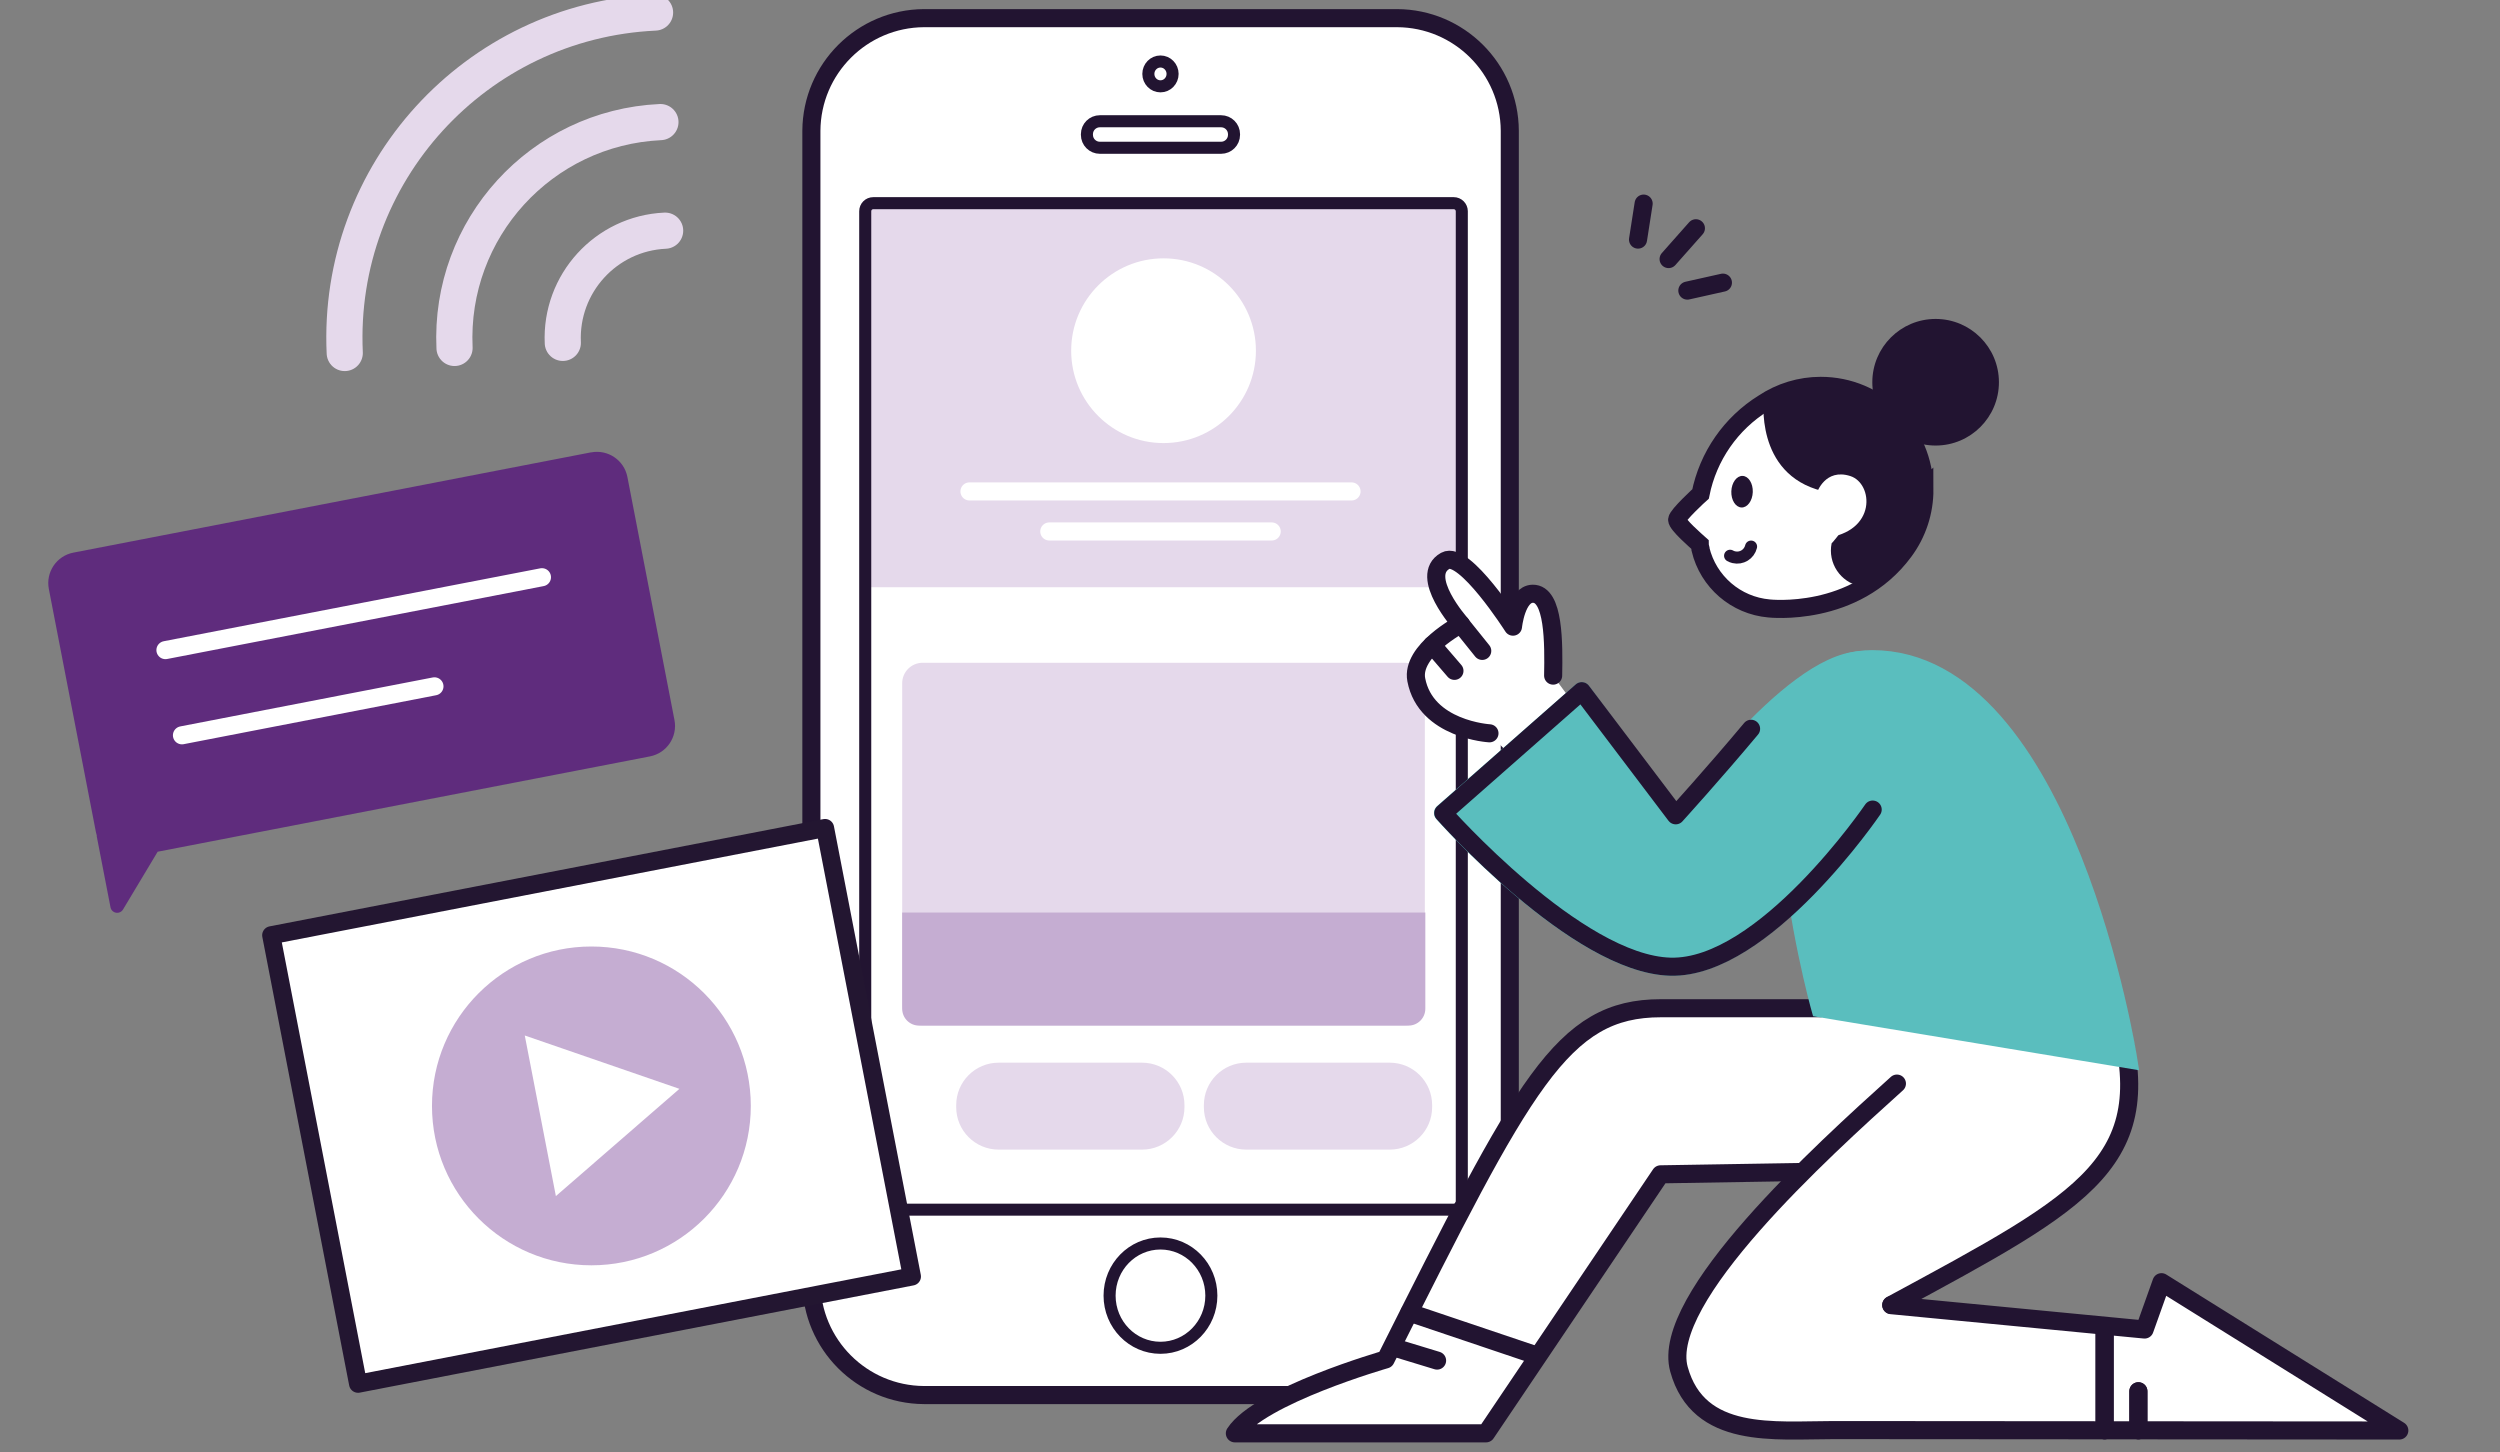 <?xml version="1.0" encoding="UTF-8"?><svg id="Layer_1" xmlns="http://www.w3.org/2000/svg" viewBox="0 0 414.66 240.9"><rect x="0" y="0" width="414.66" height="240.9" fill="#808080" stroke="none"/><defs><style>.cls-1,.cls-2,.cls-3,.cls-4,.cls-5,.cls-6,.cls-7{stroke-miterlimit:10;}.cls-1,.cls-2,.cls-3,.cls-8,.cls-6,.cls-9,.cls-10,.cls-11{stroke-linecap:round;}.cls-1,.cls-2,.cls-3,.cls-5,.cls-10,.cls-11{fill:none;}.cls-1,.cls-2,.cls-6,.cls-9,.cls-7,.cls-10,.cls-11{stroke-width:3px;}.cls-1,.cls-11{stroke:#fff;}.cls-2,.cls-4,.cls-8,.cls-5,.cls-7,.cls-10{stroke:#221431;}.cls-3{stroke:#e5d9eb;stroke-width:6px;}.cls-12,.cls-4,.cls-8,.cls-13,.cls-7{fill:#fff;}.cls-14{fill:#e5d9eb;}.cls-15{fill:#c5add2;}.cls-16{fill:#221431;}.cls-17{fill:#5f2c7d;}.cls-4,.cls-8,.cls-5{stroke-width:2px;}.cls-8,.cls-13,.cls-9,.cls-10,.cls-11{stroke-linejoin:round;}.cls-13{stroke:#231631;stroke-width:3px;}.cls-6,.cls-9{fill:#5abebe;stroke:#5abebe;}</style></defs><g id="Layer_1-2"><g id="Layer_9"><line class="cls-2" x1="276.76" y1="42.97" x2="281.29" y2="37.86"/><line class="cls-2" x1="279.87" y1="48.2" x2="285.77" y2="46.88"/><line class="cls-2" x1="271.69" y1="39.74" x2="272.62" y2="33.77"/></g><g id="Layer_8"><path class="cls-3" d="M108.65,2.08h0c-29.81,1.38-52.85,26.66-51.47,56.47"/><path class="cls-3" d="M109.54,20.25h0c-19.77,.92-35.06,17.68-34.15,37.46"/><path class="cls-3" d="M110.32,38.26h0c-9.82,.45-17.42,8.79-16.97,18.61,0,0,0,0,0,0"/></g><g id="Layer_7"><path class="cls-7" d="M231.7,231.39h-78.44c-10.31-.06-18.65-8.41-18.68-18.72V21.69c.06-10.29,8.39-18.62,18.68-18.68h78.44c10.31,.03,18.67,8.37,18.72,18.68V212.66c-.03,10.33-8.4,18.69-18.72,18.72Z"/><ellipse class="cls-4" cx="192.48" cy="214.9" rx="8.44" ry="8.65"/><ellipse class="cls-4" cx="192.48" cy="12.26" rx="2.01" ry="2.06"/><path class="cls-4" d="M202.53,24.51h-20.1c-1.19,0-2.15-.96-2.15-2.15v-.1c0-1.19,.96-2.15,2.15-2.15h20.1c1.19,0,2.15,.96,2.15,2.15v.1c0,1.19-.96,2.15-2.15,2.15Z"/><path class="cls-12" d="M241.13,200.64h-96.29c-.73,0-1.32-.6-1.33-1.33V35.04c0-.74,.59-1.34,1.33-1.34h96.29c.73,0,1.32,.6,1.33,1.33V199.31c0,.73-.6,1.32-1.33,1.33Z"/><path class="cls-14" d="M189.42,190.68h-23.78c-3.89,0-7.04-3.15-7.04-7.04h0v-.34c0-3.89,3.15-7.04,7.04-7.04h23.78c3.89,0,7.04,3.15,7.04,7.04h0v.34c0,3.89-3.15,7.04-7.04,7.04Z"/><path class="cls-14" d="M230.5,190.68h-23.78c-3.89,0-7.04-3.15-7.04-7.04h0v-.34c0-3.89,3.15-7.04,7.04-7.04h23.78c3.89,0,7.04,3.15,7.04,7.04h0v.34c0,3.89-3.15,7.04-7.04,7.04Z"/><path class="cls-14" d="M232.93,170.1h-79.89c-1.88,0-3.4-1.52-3.4-3.4h0v-53.37c0-1.88,1.52-3.4,3.4-3.4h79.89c1.88,0,3.4,1.52,3.4,3.4h0v53.37c0,1.87-1.51,3.39-3.38,3.4,0,0-.01,0-.02,0Z"/><path class="cls-15" d="M149.64,151.36v15.95c0,1.55,1.25,2.8,2.8,2.8h81.17c1.55,0,2.8-1.25,2.8-2.8v-15.95h-86.77Z"/><rect class="cls-14" x="143.52" y="33.71" width="98.93" height="63.69"/><circle class="cls-12" cx="192.99" cy="58.17" r="15.32"/><line class="cls-11" x1="160.8" y1="81.51" x2="224.17" y2="81.51"/><line class="cls-11" x1="174.04" y1="88.15" x2="210.93" y2="88.15"/><path class="cls-5" d="M241.13,200.64h-96.29c-.73,0-1.32-.6-1.33-1.33V35.04c0-.74,.59-1.34,1.33-1.34h96.29c.73,0,1.32,.6,1.33,1.33V199.31c0,.73-.6,1.32-1.33,1.33Z"/></g><g id="Layer_10"><rect class="cls-13" x="51.33" y="145.54" width="93.57" height="75.77" transform="translate(-33.08 22) rotate(-10.96)"/><circle class="cls-15" cx="98.09" cy="183.43" r="26.44"/><polygon class="cls-12" points="112.69 180.6 87.04 171.75 92.2 198.39 112.69 180.6"/><g id="Layer_14"><path class="cls-17" d="M98.02,75.03L12.17,91.66c-2.79,.54-4.61,3.24-4.07,6.03,0,0,0,0,0,0l7.81,40.33c.04,.19,.08,.37,.14,.55,0,.06,0,.11,0,.17l2.28,11.76c.12,.61,.72,1.01,1.33,.88,.31-.06,.58-.25,.74-.52l5.75-9.59,81.65-15.81c2.79-.54,4.61-3.24,4.07-6.03,0,0,0,0,0,0l-7.81-40.33c-.55-2.79-3.25-4.6-6.03-4.06Z"/><line class="cls-1" x1="27.44" y1="107.83" x2="89.89" y2="95.74"/><line class="cls-1" x1="30.18" y1="121.96" x2="72.06" y2="113.84"/></g></g><g id="Layer_6"><g id="Layer_5"><path class="cls-12" d="M299.32,194.45c-9.86,10.51-22.89,25.34-20.84,32.68,3.27,11.72,15.88,10.09,25.65,10.09l93.83,.07-39.48-24.61-2.8,7.85-42.02-4.04c32.68-17.74,44.91-23.78,37.26-49.22h-75.44c-16.44,0-22.66,12.47-45.65,58.25,0,0-20.92,6-25.01,12.26h40.72l29.88-42.96,20.18-.38"/><line class="cls-10" x1="349.08" y1="220.51" x2="349.08" y2="237.23"/><line class="cls-10" x1="354.68" y1="230.76" x2="354.68" y2="237.23"/><path class="cls-10" d="M301.91,167.23h-26.43c-16.44,0-22.66,12.47-45.65,58.25,0,0-20.92,6-25.01,12.26h41.66l28.95-42.96,22.98-.38"/><path class="cls-10" d="M350.95,167.23c7.65,25.45-4.55,31.51-37.26,49.22"/><path class="cls-10" d="M313.69,216.48l42.02,4.04,2.8-7.85,39.45,24.6-93.83-.07c-9.81,0-22.41,1.63-25.65-10.09-3.24-11.72,23.78-36.24,36.15-47.38"/><line class="cls-10" x1="349.08" y1="220.51" x2="349.08" y2="237.23"/><line class="cls-10" x1="354.68" y1="230.76" x2="354.68" y2="237.23"/><line class="cls-10" x1="233.77" y1="217.71" x2="254.49" y2="224.7"/><line class="cls-10" x1="231.27" y1="223.51" x2="238.36" y2="225.67"/></g><path class="cls-6" d="M301.91,167.23l51.09,8.47s-10.42-66.37-42.51-66.37c-24.76,0-8.58,57.9-8.58,57.9Z"/><g id="Layer_3"><g id="Layer_4"><path class="cls-12" d="M247.01,121.63s-10.55-.61-12.14-8.88c-.93-4.86,7.41-9.23,7.41-9.23,0,0-7.13-7.98-2.58-10.51,3.17-1.76,11.21,10.93,11.21,10.93,0,0,.54-5.4,3.26-5.46,3.56-.07,3.5,8.23,3.4,13.58l4.46,6-9.86,9.01-5.15-5.44Z"/><path class="cls-10" d="M257.61,112.06c.1-5.35,.16-13.65-3.4-13.58-2.72,.06-3.26,5.46-3.26,5.46,0,0-8.07-12.67-11.21-10.93-4.55,2.52,2.58,10.51,2.58,10.51,0,0-8.33,4.37-7.41,9.23,1.57,8.27,12.14,8.88,12.14,8.88"/><line class="cls-10" x1="242.29" y1="103.53" x2="245.85" y2="107.96"/><line class="cls-10" x1="237.55" y1="106.98" x2="241.24" y2="111.27"/></g><path class="cls-9" d="M308.61,109.5c-12.02,.54-30.45,26.64-30.45,26.64l-15.82-21.48-23,20.18s22.13,25.08,37.67,25.49c15.54,.41,33.55-26.06,33.55-26.06"/><path class="cls-10" d="M290.44,120.88c-6.29,7.52-12.5,14.35-12.5,14.35l-15.59-20.59-22.96,20.21s22.13,25.08,37.67,25.49c15.54,.41,33.55-26.06,33.55-26.06"/></g><g id="Layer_2-2"><path class="cls-7" d="M319.18,81.15c-.01-9.48-7.72-17.16-17.2-17.15-3.38,0-6.68,1.01-9.49,2.88h0c-5.41,3.36-9.18,8.81-10.43,15.05-.08,.07-3.82,3.49-3.88,4.26s3.23,3.61,3.74,4.07c0,.24,.07,.49,.13,.73v.12h0c1.29,5.38,5.87,9.33,11.38,9.81h0s14.21,1.61,22.37-9.45h0c2.22-2.98,3.41-6.61,3.39-10.33Z"/><ellipse class="cls-16" cx="288.94" cy="81.56" rx="2.62" ry="1.78" transform="translate(197.25 367.44) rotate(-87.98)"/><path class="cls-8" d="M290.44,90.66c-.31,1.28-1.59,2.07-2.87,1.76-.21-.05-.42-.13-.61-.24"/><circle id="bun" class="cls-16" cx="321.05" cy="63.4" r="10.5"/><path id="hair" class="cls-16" d="M292.57,65.94s-1.66,12.68,9.69,15.5c8.17,2.03,1.54,8.68,1.54,8.68-.66,3.27,1.46,6.45,4.72,7.11,.05,.01,.1,.02,.15,.03,0,0,7.47-3.28,9.78-11.05s-.67-16.62-7.4-20.22-15.01-2.99-18.49-.05Z"/><path id="ear" class="cls-12" d="M301.37,81.71s1.35-4.09,5.53-2.75c3.82,1.22,4.45,9.26-4.18,10.27"/></g></g></g></svg>